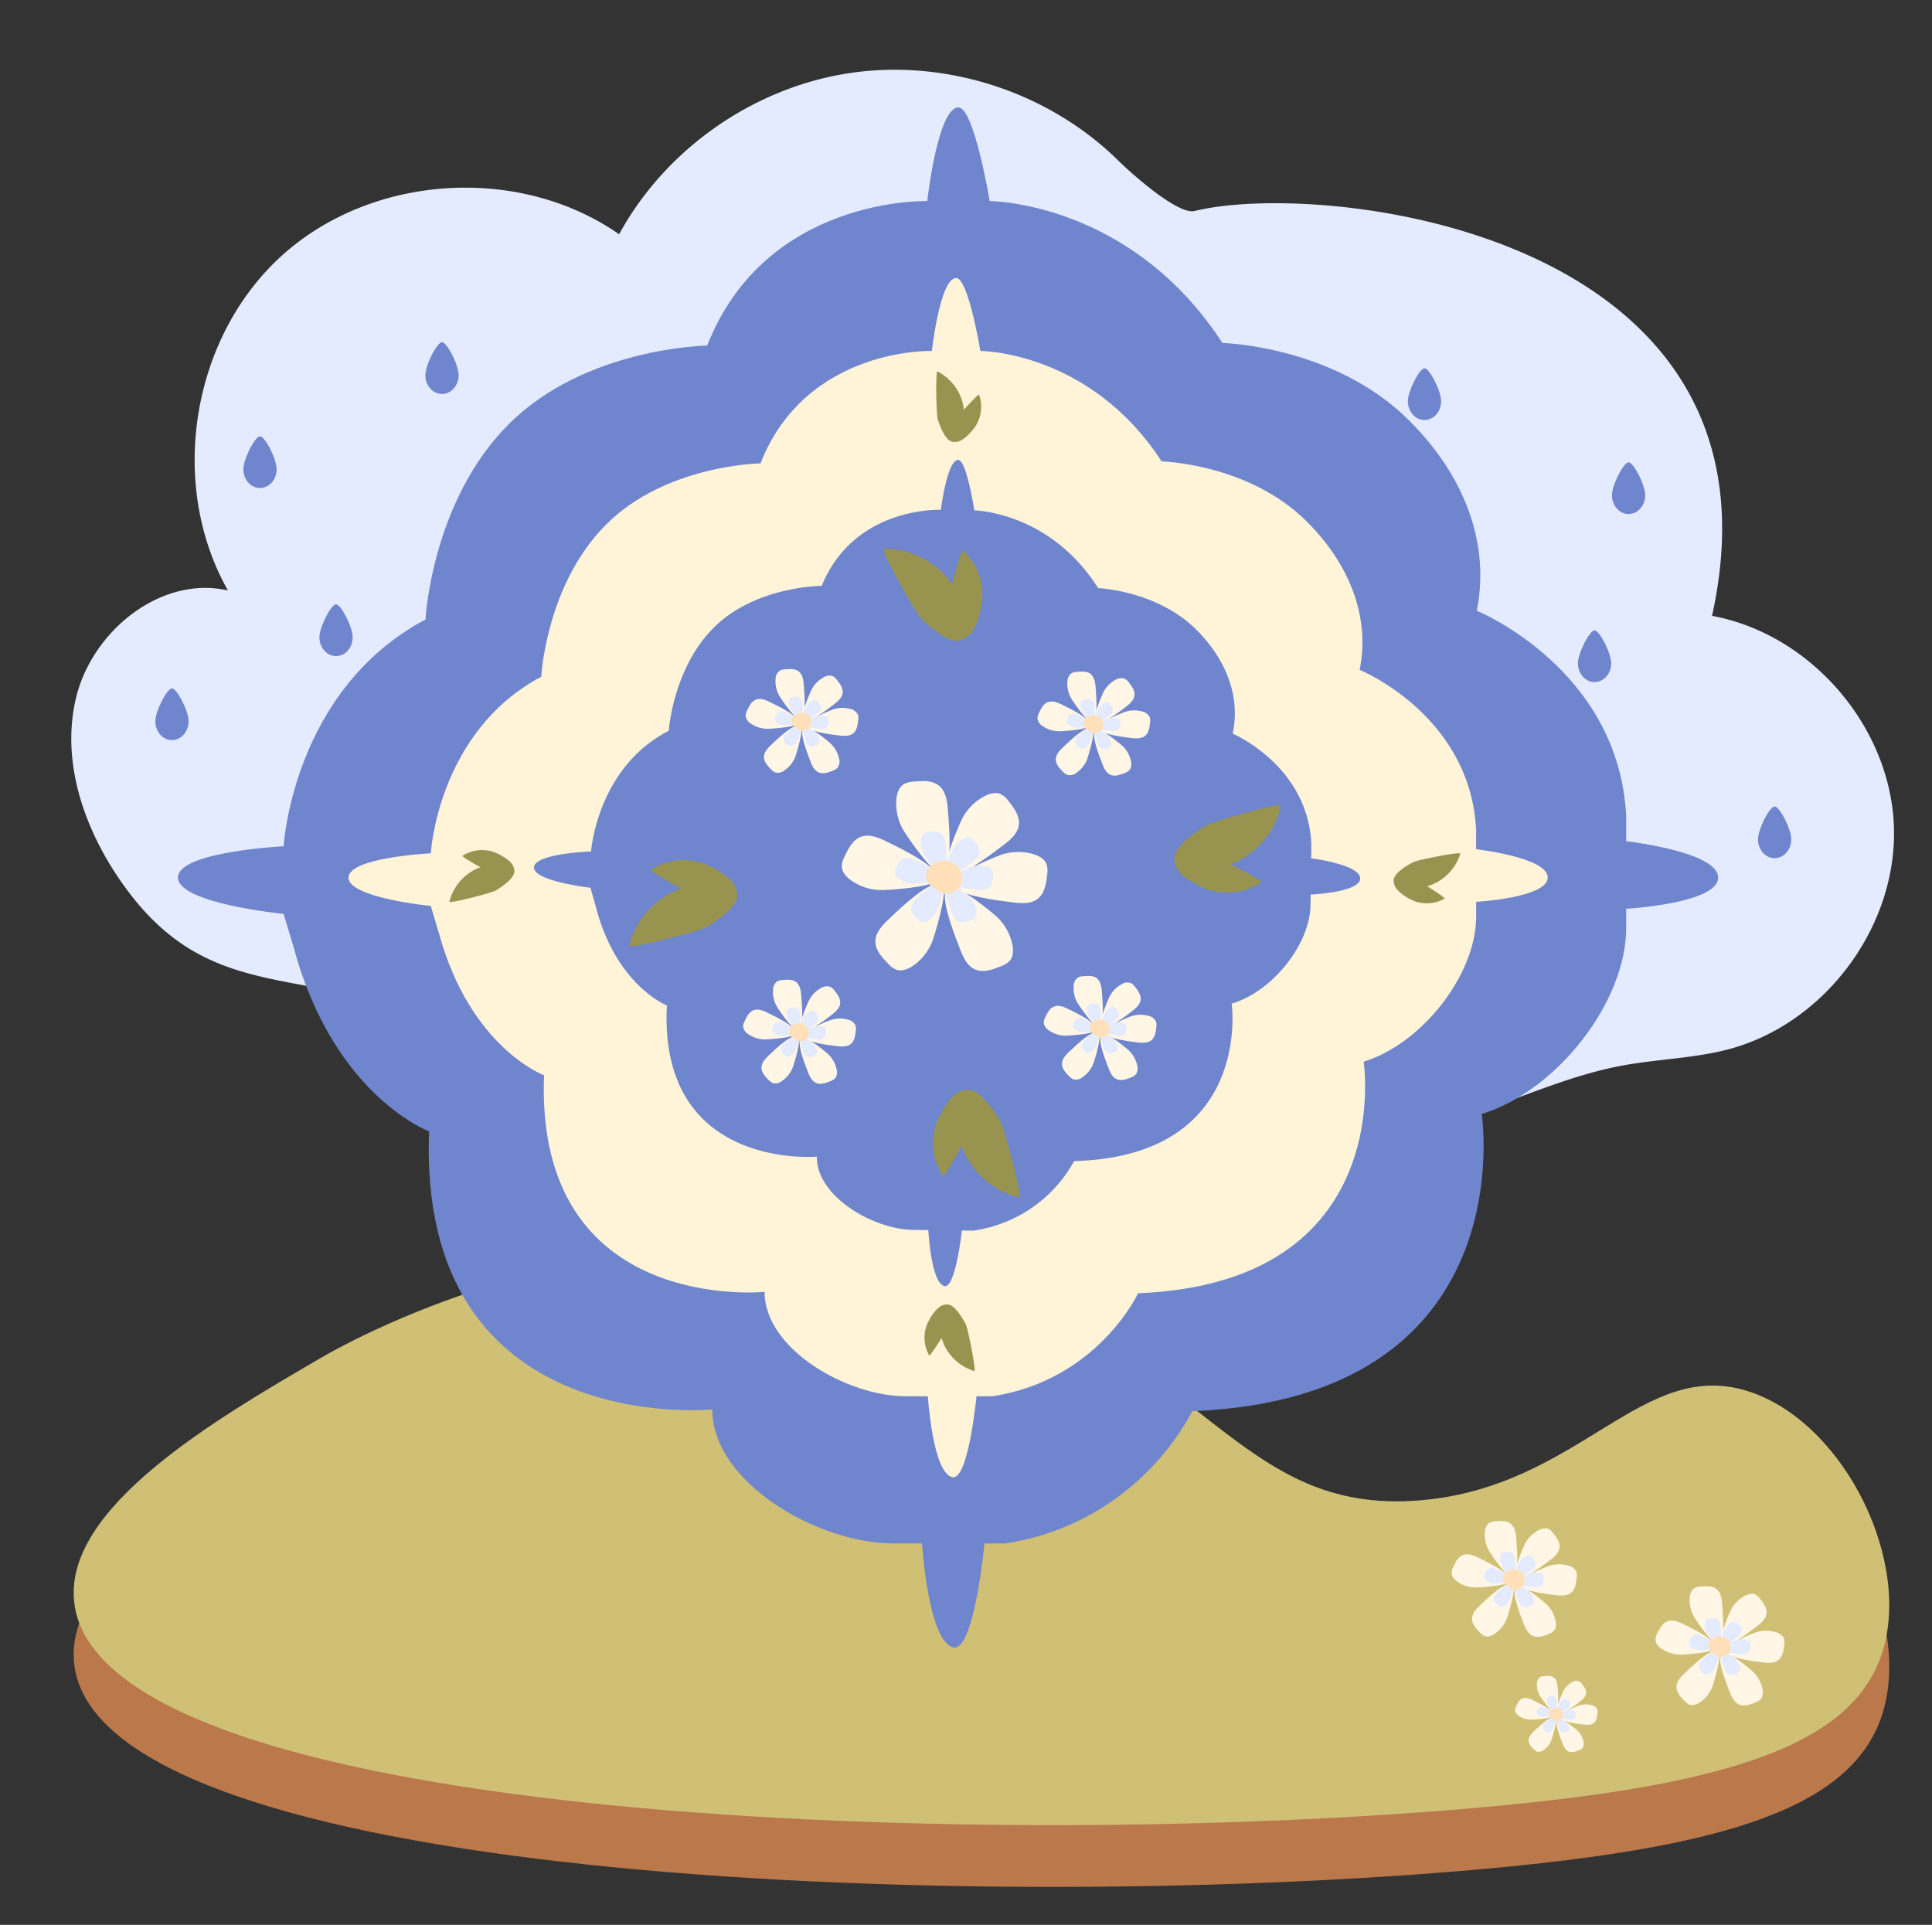 <?xml version="1.0" encoding="UTF-8"?> <svg xmlns="http://www.w3.org/2000/svg" id="Слой_1" data-name="Слой 1" viewBox="0 0 813 810"><rect x="0" y="0" width="813" height="810" fill="#333333" stroke="none"/><defs><style>.cls-1{fill:#e4ebff;}.cls-2{fill:#6f85cd;}.cls-3{fill:#bb794b;}.cls-4{fill:#cfc076;}.cls-5{fill:#fff6e6;}.cls-6{fill:#ffe0b8;}.cls-7{fill:#fff3d8;}.cls-8{fill:#98944f;}</style></defs><title>hamam</title><path class="cls-1" d="M54.09,375.33c-17.5-23.18-28.8-53.1-22.17-81.37s35.66-51.92,64-45.49c-25.29-44.61-15.47-106.15,22.44-140.68s100.11-38.56,142.17-9.21c19.63-36,56.77-61.89,97.33-67.87s83.59,8.11,112.77,36.91c5.16,5.1,25,22.9,32.07,21.17,54.73-13.47,253.43,9.26,217.73,170.37,41.41,7.61,74.92,46.32,76.53,88.39s-28.86,83.21-69.57,94c-14.69,3.87-30.08,4.12-45,6.91-22.77,4.26-44,14.32-66,21.38a258.57,258.57,0,0,1-153.05,1c-21.78-6.65-42.95-16.26-65.62-18.42-28.78-2.76-57.24,6.71-86.08,8.89-58,4.37-99.7-24.46-152.51-39.71C117.6,409.6,84.44,415.53,54.09,375.33Z"></path><path class="cls-2" d="M678,279.15c0,4.35-3.14,7.88-7,7.88s-7-3.53-7-7.88,4.92-13.88,7-13.88S678,274.79,678,279.15Z"></path><path class="cls-2" d="M753.78,353.24c0,4.35-3.14,7.89-7,7.89s-7-3.54-7-7.89,4.91-13.87,7-13.87S753.78,348.88,753.78,353.24Z"></path><path class="cls-2" d="M79.37,303.56c0,4.36-3.14,7.89-7,7.89s-7-3.53-7-7.89,4.91-13.87,7-13.87S79.37,299.21,79.37,303.56Z"></path><path class="cls-2" d="M148.41,268.2c0,4.36-3.14,7.89-7,7.89s-7-3.53-7-7.89,4.91-13.87,7-13.87S148.41,263.84,148.41,268.2Z"></path><path class="cls-2" d="M116.41,197.47c0,4.36-3.14,7.89-7,7.89s-7-3.53-7-7.89,4.91-13.87,7-13.87S116.41,193.12,116.41,197.47Z"></path><path class="cls-2" d="M193,157.9c0,4.36-3.14,7.89-7,7.89s-7-3.53-7-7.89S183.91,144,186,144,193,153.55,193,157.9Z"></path><path class="cls-2" d="M692.32,208.42c0,4.36-3.15,7.89-7,7.89s-7-3.53-7-7.89,4.91-13.87,7-13.87S692.32,204.06,692.32,208.42Z"></path><path class="cls-2" d="M606.44,168.85c0,4.35-3.15,7.89-7,7.89s-7-3.54-7-7.89,4.91-13.87,7-13.87S606.44,164.49,606.44,168.85Z"></path><path class="cls-3" d="M597.47,657.38c-77.11,6.32-90.38-61.87-195.52-94-134-41-253.86,26.43-267.09,34.14-44.19,25.74-108.16,63-103.63,102.77,10.41,91.52,373.14,104.63,583.27,87.06,105.28-8.8,162.49-24.49,176.83-63.78,14.19-38.87-14.59-98.17-54.68-111.76C691,596.29,665.19,651.83,597.47,657.38Z"></path><path class="cls-4" d="M597.47,631.38c-77.11,6.31-90.38-61.87-195.52-94-134-41-253.86,26.43-267.09,34.14-44.19,25.74-108.16,63-103.63,102.77,10.41,91.52,373.14,104.63,583.27,87.06,105.28-8.8,162.49-24.49,176.83-63.78,14.19-38.87-14.59-98.18-54.68-111.77C691,570.28,665.19,625.83,597.47,631.38Z"></path><path class="cls-5" d="M647.9,713.45a8.94,8.94,0,0,1-1.13-5,3.3,3.3,0,0,1,1.26-2.67,4,4,0,0,1,1.74-.44c1.43-.13,3-.23,4.16.66s1.44,2.74,1.55,4.31,1,10-1.16,10.51C653.05,721.14,648.52,714.55,647.9,713.45Z"></path><path class="cls-5" d="M657.93,711.52a8.93,8.93,0,0,1,3.59-3.64,3.32,3.32,0,0,1,2.93-.38,3.94,3.94,0,0,1,1.31,1.23c.89,1.13,1.82,2.43,1.68,3.86s-1.53,2.69-2.79,3.63-7.89,6.23-9.48,4.69C654.23,720,657.34,712.63,657.93,711.52Z"></path><path class="cls-5" d="M664.67,717.65a9,9,0,0,1,5.11-.08,3.31,3.31,0,0,1,2.36,1.78,3.9,3.9,0,0,1,.07,1.8c-.16,1.43-.4,3-1.5,3.93s-3,.85-4.54.63-10-1.08-10-3.3C656.09,721.1,663.47,718,664.67,717.65Z"></path><path class="cls-5" d="M663.81,728.27a9,9,0,0,1,2.51,4.46,3.31,3.31,0,0,1-.44,2.92,4,4,0,0,1-1.55.92c-1.33.54-2.83,1.08-4.17.55s-2.17-2.21-2.72-3.68-3.81-9.3-1.89-10.41C656.69,722.38,662.91,727.4,663.81,728.27Z"></path><path class="cls-5" d="M652.81,732.4a9,9,0,0,1-3.18,4,3.29,3.29,0,0,1-2.87.7,4.08,4.08,0,0,1-1.44-1.08c-1-1-2.07-2.22-2.09-3.66s1.23-2.84,2.38-3.91,7.17-7.05,8.92-5.69C655.56,723.58,653.27,731.23,652.81,732.4Z"></path><path class="cls-5" d="M644.08,723.67a9,9,0,0,1-4.87-1.58,3.31,3.31,0,0,1-1.66-2.44,4.08,4.08,0,0,1,.51-1.72c.62-1.31,1.35-2.72,2.7-3.24s3.09.15,4.49.86,9.11,4.24,8.45,6.36C653.31,723.16,645.34,723.7,644.08,723.67Z"></path><path class="cls-1" d="M651.46,717.7a4.24,4.24,0,0,1-.54-2.39,1.56,1.56,0,0,1,.6-1.28,1.92,1.92,0,0,1,.83-.21,2.76,2.76,0,0,1,2,.32,2.71,2.71,0,0,1,.75,2.06c0,.73.48,4.79-.56,5C653.92,721.38,651.75,718.23,651.46,717.7Z"></path><path class="cls-1" d="M656.26,716.78A4.26,4.26,0,0,1,658,715a1.6,1.6,0,0,1,1.4-.18,1.86,1.86,0,0,1,.63.59,2.07,2.07,0,0,1-.53,3.59c-.59.43-3.78,3-4.54,2.24C654.49,720.83,656,717.31,656.26,716.78Z"></path><path class="cls-1" d="M659.49,719.71a4.35,4.35,0,0,1,2.45,0,1.61,1.61,0,0,1,1.13.85,2,2,0,0,1,0,.87,2.07,2.07,0,0,1-2.89,2.18c-.73-.1-4.79-.52-4.81-1.58C655.38,721.36,658.92,719.89,659.49,719.71Z"></path><path class="cls-1" d="M659.08,724.8a4.33,4.33,0,0,1,1.2,2.13,1.59,1.59,0,0,1-.21,1.4,1.85,1.85,0,0,1-.74.44,2.78,2.78,0,0,1-2,.27,2.75,2.75,0,0,1-1.3-1.77c-.26-.69-1.83-4.45-.91-5C655.67,722,658.65,724.38,659.08,724.8Z"></path><path class="cls-1" d="M653.81,726.78a4.41,4.41,0,0,1-1.52,1.92,1.61,1.61,0,0,1-1.38.33,2,2,0,0,1-.69-.52,2.07,2.07,0,0,1,.14-3.62c.54-.5,3.43-3.38,4.27-2.73C655.13,722.55,654,726.22,653.81,726.78Z"></path><path class="cls-1" d="M649.63,722.59a4.3,4.3,0,0,1-2.33-.75,1.58,1.58,0,0,1-.8-1.17,2,2,0,0,1,.25-.83,2.74,2.74,0,0,1,1.29-1.55,2.79,2.79,0,0,1,2.15.41c.66.33,4.36,2,4,3C654.05,722.35,650.23,722.61,649.63,722.59Z"></path><path class="cls-6" d="M655,724.12a7.06,7.06,0,0,1-2.28-1.09,2.36,2.36,0,0,1-.93-2.22,2.31,2.31,0,0,1,.66-1.14,3.39,3.39,0,0,1,4.12-.5,3,3,0,0,1,.91,4,2.69,2.69,0,0,1-3.9.58"></path><path class="cls-5" d="M712.81,680.32a14.07,14.07,0,0,1-1.77-7.8c.11-1.6.6-3.34,2-4.18a6.24,6.24,0,0,1,2.73-.69c2.24-.21,4.73-.35,6.5,1,1.94,1.52,2.26,4.28,2.43,6.73s1.56,15.64-1.81,16.44C720.85,692.33,713.77,682,712.81,680.32Z"></path><path class="cls-5" d="M728.48,677.3a14.06,14.06,0,0,1,5.62-5.69c1.41-.77,3.14-1.29,4.58-.6a6.19,6.19,0,0,1,2.05,1.93c1.39,1.77,2.85,3.79,2.63,6-.24,2.45-2.39,4.21-4.36,5.68s-12.34,9.73-14.83,7.32C722.7,690.55,727.56,679,728.48,677.3Z"></path><path class="cls-5" d="M739,686.88a14.05,14.05,0,0,1,8-.12c1.53.43,3.13,1.28,3.68,2.78a6.19,6.19,0,0,1,.11,2.81c-.25,2.24-.62,4.7-2.35,6.15-1.89,1.58-4.65,1.33-7.09,1s-15.63-1.7-15.71-5.17C725.62,692.28,737.15,687.47,739,686.88Z"></path><path class="cls-5" d="M737.69,703.49a14.17,14.17,0,0,1,3.92,7c.35,1.56.37,3.37-.69,4.57a6.25,6.25,0,0,1-2.42,1.44c-2.09.84-4.43,1.69-6.53.86-2.28-.91-3.38-3.46-4.25-5.76s-6-14.55-3-16.28C726.55,694.27,736.27,702.13,737.69,703.49Z"></path><path class="cls-5" d="M720.48,710a14,14,0,0,1-5,6.27c-1.31.91-3,1.62-4.48,1.09a6.19,6.19,0,0,1-2.25-1.69c-1.57-1.61-3.25-3.46-3.27-5.72,0-2.46,1.91-4.44,3.72-6.11s11.2-11,13.94-8.9C724.79,696.15,721.21,708.12,720.48,710Z"></path><path class="cls-5" d="M706.83,696.29a14.1,14.1,0,0,1-7.61-2.46c-1.31-.91-2.56-2.22-2.59-3.82a6.29,6.29,0,0,1,.8-2.7c1-2,2.11-4.25,4.21-5.06,2.29-.88,4.83.24,7,1.34s14.24,6.64,13.21,9.95C721.27,695.5,708.8,696.33,706.83,696.29Z"></path><path class="cls-1" d="M718.37,687a6.84,6.84,0,0,1-.85-3.73,2.52,2.52,0,0,1,.94-2,3.25,3.25,0,0,1,1.31-.33,4.3,4.3,0,0,1,3.11.5c.93.73,1.09,2.05,1.17,3.23s.74,7.49-.87,7.87C722.22,692.71,718.83,687.78,718.37,687Z"></path><path class="cls-1" d="M725.88,685.51a6.71,6.71,0,0,1,2.69-2.72,2.46,2.46,0,0,1,2.19-.29,3.07,3.07,0,0,1,1,.92,4.28,4.28,0,0,1,1.26,2.9c-.11,1.17-1.14,2-2.09,2.71s-5.9,4.67-7.1,3.51C723.11,691.86,725.44,686.35,725.88,685.51Z"></path><path class="cls-1" d="M730.93,690.1a6.75,6.75,0,0,1,3.83-.06,2.47,2.47,0,0,1,1.76,1.34,2.88,2.88,0,0,1,.06,1.34,4.31,4.31,0,0,1-1.13,2.95c-.91.75-2.23.63-3.4.47s-7.48-.81-7.52-2.47C724.5,692.69,730,690.39,730.93,690.1Z"></path><path class="cls-1" d="M730.29,698.06a6.71,6.71,0,0,1,1.87,3.34,2.45,2.45,0,0,1-.33,2.18,2.93,2.93,0,0,1-1.15.69,4.34,4.34,0,0,1-3.13.42c-1.1-.44-1.62-1.66-2-2.76s-2.85-7-1.41-7.8C725,693.64,729.61,697.4,730.29,698.06Z"></path><path class="cls-1" d="M722,701.15a6.72,6.72,0,0,1-2.37,3,2.49,2.49,0,0,1-2.15.53,3,3,0,0,1-1.08-.81,4.39,4.39,0,0,1-1.57-2.74c0-1.18.92-2.13,1.79-2.93s5.36-5.28,6.67-4.26C724.11,694.54,722.39,700.28,722,701.15Z"></path><path class="cls-1" d="M715.51,694.61a6.74,6.74,0,0,1-3.65-1.18,2.47,2.47,0,0,1-1.24-1.83,2.89,2.89,0,0,1,.39-1.29,4.27,4.27,0,0,1,2-2.42c1.1-.43,2.31.11,3.37.64s6.82,3.18,6.33,4.76C722.42,694.23,716.45,694.63,715.51,694.61Z"></path><path class="cls-6" d="M723.87,697a10.89,10.89,0,0,1-3.57-1.7,3.71,3.71,0,0,1-1.46-3.48,3.56,3.56,0,0,1,1-1.78,5.27,5.27,0,0,1,6.43-.77,4.67,4.67,0,0,1,1.43,6.16,4.19,4.19,0,0,1-6.09.91"></path><path class="cls-5" d="M626.54,652.52a13.66,13.66,0,0,1-1.72-7.59c.11-1.55.59-3.24,1.91-4.06a6,6,0,0,1,2.65-.67c2.18-.21,4.6-.35,6.32,1,1.88,1.48,2.2,4.16,2.37,6.54s1.51,15.21-1.77,16C634.36,664.2,627.48,654.18,626.54,652.52Z"></path><path class="cls-5" d="M641.78,649.58a13.76,13.76,0,0,1,5.47-5.54c1.36-.74,3-1.25,4.45-.58a6,6,0,0,1,2,1.88c1.35,1.72,2.77,3.69,2.56,5.86-.24,2.39-2.32,4.1-4.24,5.52s-12,9.47-14.42,7.13C636.16,662.46,640.89,651.27,641.78,649.58Z"></path><path class="cls-5" d="M652,658.9a13.53,13.53,0,0,1,7.77-.12c1.5.42,3.06,1.24,3.58,2.7a5.89,5.89,0,0,1,.11,2.74c-.24,2.17-.6,4.57-2.28,6-1.84,1.54-4.53,1.29-6.9,1s-15.19-1.66-15.28-5C639,664.14,650.21,659.47,652,658.9Z"></path><path class="cls-5" d="M650.73,675.05a13.65,13.65,0,0,1,3.81,6.78c.35,1.52.37,3.28-.67,4.44a6,6,0,0,1-2.35,1.4c-2,.82-4.31,1.64-6.34.83-2.23-.88-3.29-3.36-4.14-5.6s-5.79-14.14-2.86-15.82C639.9,666.09,649.36,673.72,650.73,675.05Z"></path><path class="cls-5" d="M634,681.33a13.7,13.7,0,0,1-4.83,6.09c-1.28.9-2.9,1.58-4.36,1.07a6.07,6.07,0,0,1-2.19-1.65c-1.53-1.57-3.16-3.36-3.18-5.55,0-2.4,1.86-4.32,3.62-5.95s10.89-10.72,13.55-8.65C638.19,667.91,634.71,679.55,634,681.33Z"></path><path class="cls-5" d="M620.73,668.05a13.7,13.7,0,0,1-7.4-2.39c-1.28-.89-2.49-2.16-2.52-3.72a5.9,5.9,0,0,1,.78-2.62c.93-2,2-4.14,4.09-4.93,2.23-.86,4.69.24,6.83,1.31s13.86,6.46,12.85,9.67C634.77,667.28,622.64,668.09,620.73,668.05Z"></path><path class="cls-1" d="M632,659a6.51,6.51,0,0,1-.82-3.64,2.4,2.4,0,0,1,.91-1.94,2.75,2.75,0,0,1,1.27-.32,4.2,4.2,0,0,1,3,.48c.9.71,1,2,1.13,3.13s.72,7.29-.85,7.66C635.7,664.57,632.4,659.77,632,659Z"></path><path class="cls-1" d="M639.25,657.57a6.49,6.49,0,0,1,2.62-2.65,2.4,2.4,0,0,1,2.13-.28,2.82,2.82,0,0,1,1,.9,4.17,4.17,0,0,1,1.23,2.81c-.11,1.14-1.11,2-2,2.64s-5.75,4.54-6.91,3.41C636.56,663.74,638.82,658.38,639.25,657.57Z"></path><path class="cls-1" d="M644.16,662a6.54,6.54,0,0,1,3.72-.06,2.42,2.42,0,0,1,1.72,1.3,2.89,2.89,0,0,1,0,1.31,4.21,4.21,0,0,1-1.09,2.86c-.88.74-2.17.62-3.31.46s-7.27-.79-7.31-2.4C637.91,664.54,643.29,662.31,644.16,662Z"></path><path class="cls-1" d="M643.54,669.77a6.6,6.6,0,0,1,1.82,3.24,2.44,2.44,0,0,1-.32,2.13,2.93,2.93,0,0,1-1.13.67,4.19,4.19,0,0,1-3,.4c-1.06-.42-1.57-1.61-2-2.68s-2.77-6.78-1.37-7.58C638.35,665.47,642.88,669.13,643.54,669.77Z"></path><path class="cls-1" d="M635.52,672.77a6.57,6.57,0,0,1-2.31,2.92,2.39,2.39,0,0,1-2.09.51,2.78,2.78,0,0,1-1-.79,4.19,4.19,0,0,1-1.52-2.66c0-1.14.89-2.06,1.73-2.84s5.22-5.14,6.49-4.15C637.53,666.35,635.86,671.92,635.52,672.77Z"></path><path class="cls-1" d="M629.17,666.41a6.62,6.62,0,0,1-3.55-1.14,2.4,2.4,0,0,1-1.2-1.78,2.87,2.87,0,0,1,.37-1.26,4.17,4.17,0,0,1,2-2.36c1.07-.41,2.25.12,3.27.63s6.64,3.09,6.15,4.63C635.89,666,630.08,666.43,629.17,666.41Z"></path><path class="cls-6" d="M637.29,668.74a10.55,10.55,0,0,1-3.46-1.66,3.2,3.2,0,0,1-.42-5.11,5.15,5.15,0,0,1,6.26-.75,4.55,4.55,0,0,1,1.39,6,4.08,4.08,0,0,1-5.92.88"></path><path class="cls-2" d="M684.31,354V343.42C681.19,281.35,621.44,257,621.44,257c5.22-25.67-3-54.63-28.47-80.06-31.5-31.5-78.56-32.61-78.56-32.61-38.82-59.7-97.94-59.7-97.94-59.7s-6.57-39.41-13.14-39.41c-8.75,0-13.13,39.41-13.13,39.41s-67.88-2.19-92.62,60.8c0,0-51.06.63-83.53,33.1s-35,82.17-35,82.17c-56,29.75-59.69,95.43-59.69,95.43s-44.47,2.19-44.47,13.14,44.47,15.32,44.47,15.32l4.38,14.63c16.84,62,56.81,76.88,56.81,76.88-4.94,129.63,119.2,117,119.2,117,0,31.16,45,56.42,76.12,56.42H388s2.51,41.09,13.14,43.74c8.75,2.19,13.13-43.74,13.13-43.74H423c57-8.81,78.64-55.66,78.64-55.66C642,588.25,623.52,468.8,623.52,468.8c31.61-9.73,60.79-47.15,60.79-78.31v-8.06S723,380.24,723,369.3,684.31,354,684.31,354Z"></path><path class="cls-7" d="M621.15,357.37v-8.22c-2.43-48.33-49-67.26-49-67.26,4.07-20-2.36-42.54-22.16-62.34-24.53-24.52-61.17-25.39-61.17-25.39-30.23-46.48-76.27-46.48-76.27-46.48S407.48,117,402.37,117c-6.82,0-10.23,30.69-10.23,30.69S339.29,146,320,195c0,0-39.76.5-65,25.78s-27.24,64-27.24,64c-43.59,23.16-46.48,74.31-46.48,74.31s-34.62,1.7-34.62,10.23,34.62,11.93,34.62,11.93l3.41,11.39c13.12,48.28,44.24,59.86,44.24,59.86-3.85,100.94,92.81,91.14,92.81,91.14,0,24.26,35,43.93,59.28,43.93h9.43s2,32,10.23,34.06c6.82,1.71,10.23-34.06,10.23-34.06h6.76c44.38-6.86,61.23-43.33,61.23-43.33,109.31-4.44,94.93-97.45,94.93-97.45,24.61-7.58,47.34-36.71,47.34-61v-6.28s30.12-1.7,30.12-10.22S621.15,357.37,621.15,357.37Z"></path><path class="cls-2" d="M551.75,361.18l.07-5.66c-1.23-33.32-33.11-46.8-33.11-46.8,3-13.73-1.23-29.32-14.69-43.15-16.67-17.12-41.91-18.06-41.91-18.06-20.4-32.3-52.11-32.72-52.11-32.72s-3.24-21.19-6.76-21.24c-4.7-.06-7.33,21-7.33,21s-36.4-1.66-50.13,32c0,0-27.39,0-45,17.16s-19.36,43.82-19.36,43.82c-30.25,15.56-32.7,50.77-32.7,50.77s-23.87.85-24,6.72,23.74,8.55,23.74,8.55l2.24,7.87c8.59,33.39,29.93,41.66,29.93,41.66-3.58,69.5,63.1,63.64,63.1,63.64-.22,16.72,23.72,30.59,40.43,30.81l6.5.09s1.06,22.06,6.74,23.56c4.68,1.24,7.36-23.37,7.36-23.37l4.65.06A57.58,57.58,0,0,0,452,488.6c75.35-2.05,66.3-66.25,66.3-66.25,17-5,33-24.86,33.17-41.58l.06-4.32s20.77-.9,20.85-6.77S551.75,361.18,551.75,361.18Z"></path><path class="cls-5" d="M380,349.1a22.51,22.51,0,0,1-2.82-12.44c.18-2.54,1-5.32,3.13-6.66a10,10,0,0,1,4.35-1.1c3.57-.34,7.54-.57,10.36,1.65,3.09,2.43,3.6,6.82,3.88,10.74s2.48,24.93-2.9,26.2C392.85,368.24,381.56,351.83,380,349.1Z"></path><path class="cls-5" d="M405,344.28a22.44,22.44,0,0,1,9-9.08c2.23-1.22,5-2.05,7.3-.95a10,10,0,0,1,3.26,3.07c2.22,2.83,4.55,6.05,4.2,9.62-.39,3.91-3.81,6.71-7,9.05s-19.66,15.53-23.63,11.68C395.79,365.4,403.54,347.05,405,344.28Z"></path><path class="cls-5" d="M421.82,359.55a22.49,22.49,0,0,1,12.75-.19c2.45.69,5,2,5.87,4.43a9.94,9.94,0,0,1,.18,4.48c-.4,3.57-1,7.5-3.75,9.8-3,2.52-7.42,2.12-11.3,1.58s-24.91-2.71-25.05-8.23C400.44,368.16,418.83,360.49,421.82,359.55Z"></path><path class="cls-5" d="M419.68,386a22.49,22.49,0,0,1,6.25,11.12c.56,2.49.59,5.37-1.1,7.28a10,10,0,0,1-3.85,2.29c-3.33,1.34-7.07,2.7-10.41,1.37-3.64-1.45-5.39-5.51-6.77-9.18s-9.49-23.19-4.7-25.94C401.93,371.34,417.43,383.86,419.68,386Z"></path><path class="cls-5" d="M392.25,396.33a22.46,22.46,0,0,1-7.92,10c-2.09,1.46-4.74,2.59-7.15,1.74a9.87,9.87,0,0,1-3.58-2.69c-2.51-2.58-5.18-5.52-5.22-9.11,0-3.93,3.06-7.08,5.93-9.75s17.86-17.58,22.23-14.19C399.11,374.33,393.41,393.41,392.25,396.33Z"></path><path class="cls-5" d="M370.5,374.55a22.31,22.31,0,0,1-12.13-3.92c-2.11-1.44-4.09-3.54-4.14-6.09a9.79,9.79,0,0,1,1.28-4.29c1.53-3.25,3.35-6.78,6.7-8.08,3.66-1.41,7.7.39,11.21,2.14s22.71,10.59,21.06,15.86C393.51,373.29,373.63,374.62,370.5,374.55Z"></path><path class="cls-1" d="M388.89,359.68a10.75,10.75,0,0,1-1.35-5.95,3.92,3.92,0,0,1,1.5-3.19,4.75,4.75,0,0,1,2.08-.53c1.71-.16,3.61-.27,5,.79s1.73,3.27,1.86,5.14,1.19,11.94-1.39,12.55C395,368.85,389.63,361,388.89,359.68Z"></path><path class="cls-1" d="M400.86,357.38a10.7,10.7,0,0,1,4.29-4.35,4,4,0,0,1,3.49-.46,5,5,0,0,1,1.57,1.47c1.06,1.36,2.17,2.9,2,4.61-.19,1.87-1.83,3.21-3.33,4.34s-9.42,7.43-11.33,5.59C396.44,367.49,400.15,358.7,400.86,357.38Z"></path><path class="cls-1" d="M408.91,364.69a10.73,10.73,0,0,1,6.1-.09,3.94,3.94,0,0,1,2.82,2.12,4.86,4.86,0,0,1,.08,2.15c-.19,1.71-.48,3.59-1.8,4.69s-3.55,1-5.41.76-11.93-1.3-12-3.95C398.67,368.81,407.48,365.14,408.91,364.69Z"></path><path class="cls-1" d="M407.88,377.37a10.77,10.77,0,0,1,3,5.33,3.93,3.93,0,0,1-.53,3.48,4.75,4.75,0,0,1-1.85,1.1c-1.59.65-3.38,1.29-5,.66s-2.58-2.64-3.24-4.4-4.55-11.11-2.25-12.42C399.38,370.34,406.8,376.33,407.88,377.37Z"></path><path class="cls-1" d="M394.74,382.3a10.69,10.69,0,0,1-3.79,4.79,3.91,3.91,0,0,1-3.42.83,4.79,4.79,0,0,1-1.72-1.29c-1.2-1.23-2.48-2.64-2.49-4.36,0-1.88,1.46-3.39,2.83-4.67s8.56-8.42,10.65-6.79C398,371.77,395.3,380.91,394.74,382.3Z"></path><path class="cls-1" d="M384.33,371.88a10.76,10.76,0,0,1-5.81-1.88,3.92,3.92,0,0,1-2-2.92,4.68,4.68,0,0,1,.61-2.06c.73-1.55,1.61-3.24,3.21-3.86s3.69.18,5.37,1,10.88,5.07,10.09,7.6C395.35,371.27,385.83,371.91,384.33,371.88Z"></path><path class="cls-6" d="M397.65,375.68A17.22,17.22,0,0,1,392,373a5.91,5.91,0,0,1-2.34-5.55,5.85,5.85,0,0,1,1.66-2.83,8.42,8.42,0,0,1,10.26-1.23,7.46,7.46,0,0,1,2.28,9.83c-2,3.14-7,4-9.72,1.44"></path><path class="cls-5" d="M450.71,293.78a12.37,12.37,0,0,1-1.55-6.81,4.5,4.5,0,0,1,1.72-3.65,5.25,5.25,0,0,1,2.38-.6c2-.19,4.14-.32,5.68.9s2,3.74,2.12,5.88,1.36,13.67-1.58,14.36C457.74,304.28,451.55,295.28,450.71,293.78Z"></path><path class="cls-5" d="M464.4,291.14a12.36,12.36,0,0,1,4.91-5,4.5,4.5,0,0,1,4-.52,5.42,5.42,0,0,1,1.79,1.68c1.21,1.55,2.49,3.32,2.3,5.27-.21,2.14-2.09,3.68-3.81,5s-10.78,8.51-13,6.4C459.35,302.72,463.6,292.66,464.4,291.14Z"></path><path class="cls-5" d="M473.61,299.51a12.23,12.23,0,0,1,7-.1,4.51,4.51,0,0,1,3.22,2.43,5.46,5.46,0,0,1,.1,2.45c-.23,2-.55,4.11-2.06,5.37s-4.06,1.16-6.19.87S462,309,461.94,306C461.9,304.23,472,300,473.61,299.51Z"></path><path class="cls-5" d="M472.44,314a12.33,12.33,0,0,1,3.43,6.1,4.51,4.51,0,0,1-.61,4,5.38,5.38,0,0,1-2.11,1.26c-1.82.74-3.87,1.48-5.7.75-2-.79-3-3-3.71-5s-5.2-12.71-2.58-14.22C462.71,306,471.21,312.83,472.44,314Z"></path><path class="cls-5" d="M457.41,319.66a12.31,12.31,0,0,1-4.34,5.48,4.49,4.49,0,0,1-3.92.95,5.39,5.39,0,0,1-2-1.47c-1.38-1.41-2.84-3-2.86-5,0-2.15,1.67-3.88,3.25-5.35s9.79-9.63,12.18-7.77C461.17,307.61,458,318.07,457.41,319.66Z"></path><path class="cls-5" d="M445.49,307.73a12.36,12.36,0,0,1-6.65-2.14,4.5,4.5,0,0,1-2.26-3.34,5.41,5.41,0,0,1,.69-2.36c.84-1.78,1.84-3.71,3.68-4.42,2-.77,4.22.21,6.14,1.17s12.45,5.8,11.54,8.69C458.1,307,447.21,307.77,445.49,307.73Z"></path><path class="cls-1" d="M455.57,299.58a5.79,5.79,0,0,1-.74-3.26,2.14,2.14,0,0,1,.82-1.75,2.64,2.64,0,0,1,1.14-.29,2.84,2.84,0,0,1,3.74,3.25c.07,1,.65,6.55-.76,6.88C458.93,304.61,456,300.3,455.57,299.58Z"></path><path class="cls-1" d="M462.13,298.32a5.85,5.85,0,0,1,2.35-2.38,2.15,2.15,0,0,1,1.91-.25,2.53,2.53,0,0,1,.86.8,2.83,2.83,0,0,1-.72,4.9c-.81.6-5.17,4.08-6.21,3.07C459.71,303.86,461.74,299.05,462.13,298.32Z"></path><path class="cls-1" d="M466.54,302.33a5.84,5.84,0,0,1,3.34-.05,2.12,2.12,0,0,1,1.54,1.16,2.47,2.47,0,0,1,.05,1.18,3.75,3.75,0,0,1-1,2.57,3.79,3.79,0,0,1-3,.41c-1-.13-6.54-.71-6.57-2.16C460.93,304.59,465.75,302.58,466.54,302.33Z"></path><path class="cls-1" d="M466,309.28a5.92,5.92,0,0,1,1.64,2.92,2.2,2.2,0,0,1-.29,1.91,2.8,2.8,0,0,1-1,.6,2.83,2.83,0,0,1-4.51-2c-.36-.94-2.49-6.09-1.24-6.81C461.32,305.42,465.39,308.71,466,309.28Z"></path><path class="cls-1" d="M458.78,312a5.88,5.88,0,0,1-2.08,2.62,2.16,2.16,0,0,1-1.88.46,2.58,2.58,0,0,1-.94-.71,2.83,2.83,0,0,1,.19-5c.73-.68,4.69-4.61,5.83-3.72C460.58,306.21,459.08,311.22,458.78,312Z"></path><path class="cls-1" d="M453.07,306.27a6,6,0,0,1-3.19-1,2.15,2.15,0,0,1-1.08-1.6,2.54,2.54,0,0,1,.33-1.13,2.84,2.84,0,0,1,4.71-1.56c.89.45,6,2.78,5.52,4.17C459.11,305.93,453.89,306.28,453.07,306.27Z"></path><path class="cls-6" d="M460.37,308.35a9.75,9.75,0,0,1-3.12-1.48,3.26,3.26,0,0,1-1.28-3,3.22,3.22,0,0,1,.91-1.56,4.63,4.63,0,0,1,5.63-.67,4.09,4.09,0,0,1,1.24,5.38,3.66,3.66,0,0,1-5.32.8"></path><path class="cls-5" d="M453.34,421.86a12.24,12.24,0,0,1-1.54-6.81,4.52,4.52,0,0,1,1.71-3.65,5.42,5.42,0,0,1,2.39-.6c2-.19,4.13-.31,5.68.9s2,3.74,2.12,5.88,1.36,13.67-1.59,14.37C460.37,432.36,454.19,423.36,453.34,421.86Z"></path><path class="cls-5" d="M467,419.22a12.36,12.36,0,0,1,4.91-5,4.52,4.52,0,0,1,4-.52,5.51,5.51,0,0,1,1.79,1.68c1.21,1.55,2.49,3.32,2.29,5.27-.21,2.14-2.08,3.68-3.81,5s-10.77,8.51-13,6.4C462,430.8,466.23,420.74,467,419.22Z"></path><path class="cls-5" d="M476.25,427.59a12.28,12.28,0,0,1,7-.1,4.47,4.47,0,0,1,3.22,2.43,5.47,5.47,0,0,1,.1,2.45c-.22,2-.55,4.11-2.06,5.37s-4.06,1.16-6.19.87-13.65-1.48-13.72-4.51C464.53,432.31,474.61,428.11,476.25,427.59Z"></path><path class="cls-5" d="M475.08,442.11a12.24,12.24,0,0,1,3.42,6.09,4.48,4.48,0,0,1-.6,4,5.46,5.46,0,0,1-2.11,1.26c-1.83.74-3.88,1.48-5.7.75-2-.79-3-3-3.72-5s-5.2-12.71-2.57-14.21C465.35,434.05,473.84,440.91,475.08,442.11Z"></path><path class="cls-5" d="M460,447.75a12.2,12.2,0,0,1-4.34,5.47,4.51,4.51,0,0,1-3.91,1,5.57,5.57,0,0,1-2-1.48c-1.37-1.41-2.83-3-2.85-5,0-2.15,1.67-3.88,3.24-5.34s9.79-9.63,12.18-7.78C463.81,435.69,460.68,446.15,460,447.75Z"></path><path class="cls-5" d="M448.13,435.82a12.31,12.31,0,0,1-6.65-2.15,4.51,4.51,0,0,1-2.27-3.34,5.56,5.56,0,0,1,.7-2.36c.84-1.78,1.84-3.71,3.67-4.42,2-.77,4.22.21,6.15,1.17s12.44,5.8,11.54,8.69C460.74,435.12,449.84,435.85,448.13,435.82Z"></path><path class="cls-1" d="M458.2,427.67a6,6,0,0,1-.74-3.27,2.21,2.21,0,0,1,.82-1.75,2.64,2.64,0,0,1,1.15-.28,2.82,2.82,0,0,1,3.73,3.25c.07,1,.65,6.54-.76,6.87C461.57,432.69,458.61,428.38,458.2,427.67Z"></path><path class="cls-1" d="M464.76,426.4a5.85,5.85,0,0,1,2.35-2.38,2.17,2.17,0,0,1,1.92-.25,2.65,2.65,0,0,1,.86.81,3.76,3.76,0,0,1,1.1,2.52,3.81,3.81,0,0,1-1.83,2.38c-.8.59-5.16,4.07-6.2,3.06C462.34,432,464.38,427.13,464.76,426.4Z"></path><path class="cls-1" d="M469.17,430.41a5.88,5.88,0,0,1,3.35-.05,2.16,2.16,0,0,1,1.54,1.16,2.76,2.76,0,0,1,.05,1.18,2.84,2.84,0,0,1-3.95,3c-1-.14-6.54-.72-6.58-2.16C463.56,432.67,468.39,430.66,469.17,430.41Z"></path><path class="cls-1" d="M468.61,437.36a5.84,5.84,0,0,1,1.64,2.92,2.14,2.14,0,0,1-.29,1.91,2.64,2.64,0,0,1-1,.6,3.76,3.76,0,0,1-2.73.36,3.8,3.8,0,0,1-1.78-2.41c-.35-.94-2.49-6.09-1.23-6.81C464,433.5,468,436.79,468.61,437.36Z"></path><path class="cls-1" d="M461.41,440.06a5.82,5.82,0,0,1-2.08,2.62,2.13,2.13,0,0,1-1.87.46,2.42,2.42,0,0,1-.94-.71,3.73,3.73,0,0,1-1.37-2.39,3.81,3.81,0,0,1,1.55-2.56c.74-.68,4.69-4.61,5.84-3.72C463.21,434.29,461.72,439.3,461.41,440.06Z"></path><path class="cls-1" d="M455.7,434.35a5.92,5.92,0,0,1-3.18-1,2.19,2.19,0,0,1-1.09-1.6,2.7,2.7,0,0,1,.34-1.13,2.82,2.82,0,0,1,4.7-1.55c.9.45,6,2.77,5.53,4.16C461.74,434,456.53,434.37,455.7,434.35Z"></path><path class="cls-6" d="M463,436.43a9.49,9.49,0,0,1-3.11-1.48,2.89,2.89,0,0,1-.37-4.6,4.63,4.63,0,0,1,5.62-.67,4.09,4.09,0,0,1,1.25,5.39,3.67,3.67,0,0,1-5.32.79"></path><path class="cls-5" d="M326.84,423.45a12.29,12.29,0,0,1-1.54-6.82A4.52,4.52,0,0,1,327,413a5.56,5.56,0,0,1,2.39-.6c2-.19,4.13-.31,5.68.9s2,3.74,2.12,5.89,1.36,13.66-1.59,14.36C333.87,433.94,327.69,424.94,326.84,423.45Z"></path><path class="cls-5" d="M340.54,420.81a12.32,12.32,0,0,1,4.91-5,4.5,4.5,0,0,1,4-.52,5.45,5.45,0,0,1,1.8,1.68c1.21,1.55,2.49,3.32,2.29,5.28-.21,2.14-2.08,3.67-3.81,5s-10.77,8.51-13,6.41C335.48,432.38,339.73,422.32,340.54,420.81Z"></path><path class="cls-5" d="M349.75,429.18a12.2,12.2,0,0,1,7-.11A4.5,4.5,0,0,1,360,431.5a5.47,5.47,0,0,1,.1,2.45c-.22,2-.55,4.11-2.06,5.38s-4.06,1.15-6.19.86-13.65-1.48-13.72-4.51C338,433.89,348.11,429.69,349.75,429.18Z"></path><path class="cls-5" d="M348.58,443.69a12.24,12.24,0,0,1,3.42,6.09,4.5,4.5,0,0,1-.6,4,5.56,5.56,0,0,1-2.11,1.25c-1.83.74-3.88,1.48-5.7.76-2-.8-3-3-3.72-5s-5.2-12.7-2.57-14.21C338.85,435.64,347.34,442.49,348.58,443.69Z"></path><path class="cls-5" d="M333.54,449.33a12.2,12.2,0,0,1-4.34,5.47,4.48,4.48,0,0,1-3.91,1,5.57,5.57,0,0,1-2-1.48c-1.37-1.41-2.83-3-2.85-5,0-2.15,1.67-3.88,3.24-5.34s9.79-9.63,12.18-7.78C337.31,437.27,334.18,447.73,333.54,449.33Z"></path><path class="cls-5" d="M321.62,437.4a12.31,12.31,0,0,1-6.64-2.15,4.49,4.49,0,0,1-2.27-3.34,5.48,5.48,0,0,1,.7-2.35c.84-1.78,1.84-3.72,3.67-4.43,2-.77,4.22.21,6.15,1.18s12.44,5.8,11.54,8.69C334.24,436.7,323.34,437.43,321.62,437.4Z"></path><path class="cls-1" d="M331.7,429.25A6,6,0,0,1,331,426a2.19,2.19,0,0,1,.82-1.74,2.51,2.51,0,0,1,1.15-.29,2.82,2.82,0,0,1,3.73,3.25c.07,1,.65,6.54-.76,6.88C335.07,434.27,332.11,430,331.7,429.25Z"></path><path class="cls-1" d="M338.26,428a5.92,5.92,0,0,1,2.35-2.38,2.17,2.17,0,0,1,1.92-.25,2.63,2.63,0,0,1,.85.81,3.73,3.73,0,0,1,1.11,2.52,3.81,3.81,0,0,1-1.83,2.38c-.8.6-5.16,4.07-6.2,3.06C335.84,433.53,337.87,428.71,338.26,428Z"></path><path class="cls-1" d="M342.67,432a5.88,5.88,0,0,1,3.35-.05,2.18,2.18,0,0,1,1.54,1.16,2.76,2.76,0,0,1,.05,1.18,2.84,2.84,0,0,1-3.95,3c-1-.14-6.54-.71-6.58-2.16C337.06,434.25,341.89,432.24,342.67,432Z"></path><path class="cls-1" d="M342.11,438.94a5.88,5.88,0,0,1,1.64,2.92,2.14,2.14,0,0,1-.29,1.91,2.64,2.64,0,0,1-1,.6,2.83,2.83,0,0,1-4.51-2.05c-.35-.94-2.49-6.08-1.23-6.81C337.45,435.09,341.52,438.37,342.11,438.94Z"></path><path class="cls-1" d="M334.91,441.64a5.9,5.9,0,0,1-2.08,2.63,2.15,2.15,0,0,1-1.87.45,2.5,2.5,0,0,1-.94-.7,2.83,2.83,0,0,1,.18-4.95c.74-.69,4.69-4.62,5.84-3.73C336.71,435.87,335.22,440.88,334.91,441.64Z"></path><path class="cls-1" d="M329.2,435.93a5.92,5.92,0,0,1-3.18-1,2.19,2.19,0,0,1-1.09-1.6,2.74,2.74,0,0,1,.34-1.13,2.83,2.83,0,0,1,4.7-1.55c.9.45,6,2.77,5.53,4.16C335.24,435.6,330,436,329.2,435.93Z"></path><path class="cls-6" d="M336.5,438a9.51,9.51,0,0,1-3.11-1.49,2.89,2.89,0,0,1-.37-4.6,4.63,4.63,0,0,1,5.62-.67,4.09,4.09,0,0,1,1.25,5.39,3.67,3.67,0,0,1-5.32.79"></path><path class="cls-5" d="M327.9,292.73a12.3,12.3,0,0,1-1.55-6.82,4.53,4.53,0,0,1,1.72-3.65,5.51,5.51,0,0,1,2.38-.6c2-.18,4.13-.31,5.68.91s2,3.73,2.12,5.88,1.36,13.66-1.58,14.36C334.93,303.22,328.74,294.22,327.9,292.73Z"></path><path class="cls-5" d="M341.59,290.09a12.24,12.24,0,0,1,4.91-5,4.5,4.5,0,0,1,4-.53,5.55,5.55,0,0,1,1.79,1.69c1.21,1.55,2.49,3.31,2.3,5.27-.21,2.14-2.09,3.67-3.81,5s-10.78,8.5-13,6.4C336.54,301.66,340.78,291.61,341.59,290.09Z"></path><path class="cls-5" d="M350.8,298.46a12.32,12.32,0,0,1,7-.11,4.54,4.54,0,0,1,3.22,2.43,5.37,5.37,0,0,1,.09,2.46c-.22,1.95-.54,4.11-2.05,5.37s-4.06,1.16-6.19.86S339.21,308,339.13,305C339.09,303.17,349.16,299,350.8,298.46Z"></path><path class="cls-5" d="M349.63,313a12.3,12.3,0,0,1,3.43,6.09,4.54,4.54,0,0,1-.61,4,5.38,5.38,0,0,1-2.11,1.26c-1.82.73-3.87,1.47-5.7.75-2-.8-3-3-3.71-5s-5.2-12.71-2.58-14.22C339.9,304.92,348.4,311.78,349.63,313Z"></path><path class="cls-5" d="M334.6,318.61a12.42,12.42,0,0,1-4.34,5.48,4.52,4.52,0,0,1-3.92,1,5.23,5.23,0,0,1-2-1.48c-1.38-1.41-2.84-3-2.86-5,0-2.15,1.67-3.88,3.25-5.34s9.79-9.63,12.18-7.77C338.36,306.55,335.23,317,334.6,318.61Z"></path><path class="cls-5" d="M322.68,306.68a12.28,12.28,0,0,1-6.65-2.15,4.48,4.48,0,0,1-2.26-3.34,5.41,5.41,0,0,1,.69-2.35c.84-1.78,1.84-3.72,3.68-4.43,2-.77,4.22.21,6.14,1.18s12.45,5.8,11.54,8.69C335.29,306,324.4,306.72,322.68,306.68Z"></path><path class="cls-1" d="M332.76,298.53a5.81,5.81,0,0,1-.74-3.26,2.14,2.14,0,0,1,.82-1.75,2.64,2.64,0,0,1,1.14-.29,2.83,2.83,0,0,1,3.74,3.25c.07,1,.65,6.54-.76,6.88C336.12,303.56,333.16,299.25,332.76,298.53Z"></path><path class="cls-1" d="M339.32,297.27a5.88,5.88,0,0,1,2.35-2.39,2.18,2.18,0,0,1,1.91-.25,2.66,2.66,0,0,1,.86.81,2.83,2.83,0,0,1-.73,4.9c-.8.6-5.16,4.07-6.2,3.07C336.9,302.81,338.93,298,339.32,297.27Z"></path><path class="cls-1" d="M343.73,301.27a5.93,5.93,0,0,1,3.34,0,2.13,2.13,0,0,1,1.54,1.17,2.43,2.43,0,0,1,.05,1.17,2.82,2.82,0,0,1-4,3c-1-.14-6.54-.71-6.57-2.16C338.12,303.53,342.94,301.52,343.73,301.27Z"></path><path class="cls-1" d="M343.17,308.22a6,6,0,0,1,1.64,2.92,2.2,2.2,0,0,1-.29,1.91,2.54,2.54,0,0,1-1,.6,2.83,2.83,0,0,1-4.51-2c-.36-.94-2.49-6.08-1.24-6.8C338.51,304.37,342.57,307.65,343.17,308.22Z"></path><path class="cls-1" d="M336,310.93a6,6,0,0,1-2.08,2.62A2.19,2.19,0,0,1,332,314a2.82,2.82,0,0,1-.94-.71,2.83,2.83,0,0,1,.19-4.95c.73-.68,4.69-4.61,5.83-3.72C337.77,305.15,336.27,310.16,336,310.93Z"></path><path class="cls-1" d="M330.26,305.21a5.87,5.87,0,0,1-3.19-1,2.15,2.15,0,0,1-1.08-1.6,2.5,2.5,0,0,1,.33-1.12,3.74,3.74,0,0,1,1.76-2.12,3.78,3.78,0,0,1,2.94.56c.9.45,6,2.78,5.53,4.16C336.3,304.88,331.08,305.23,330.26,305.21Z"></path><path class="cls-6" d="M337.56,307.3a9.56,9.56,0,0,1-3.12-1.49,2.87,2.87,0,0,1-.37-4.59,4.62,4.62,0,0,1,5.62-.68,4.09,4.09,0,0,1,1.25,5.39,3.67,3.67,0,0,1-5.32.79"></path><path class="cls-8" d="M371.84,231c9.7-.34,19.26,4.06,25.87,11.07,4,4.29,14.13,20.45,8.33,26.31-4.72,4.76-14.71-4.64-18.08-7.75C385.33,258.21,370.27,231.06,371.84,231Z"></path><path class="cls-8" d="M405.18,231.63a25.38,25.38,0,0,1,8.24,19c0,4.33-2.77,18.07-8.84,18.27-4.92.17-5.51-9.9-5.75-13.27C398.65,253,404.32,230.87,405.18,231.63Z"></path><path class="cls-8" d="M539,339c-1.88,9.52-8.36,17.82-16.69,22.65-5.1,2.95-23.14,9.08-27.52,2.08-3.56-5.68,7.88-13.25,11.68-15.82C509.39,345.85,539.26,337.41,539,339Z"></path><path class="cls-8" d="M530.72,371.26a25.42,25.42,0,0,1-20.36,3.68c-4.22-1-17-6.84-15.77-12.78,1-4.84,10.91-3.11,14.24-2.56C511.42,360,531.66,370.6,530.72,371.26Z"></path><path class="cls-8" d="M428.92,503.86c-9.49-2.06-17.66-8.69-22.32-17.12-2.86-5.16-8.63-23.32-1.56-27.56,5.75-3.44,13.1,8.14,15.6,12C422.59,474.16,430.45,504.2,428.92,503.86Z"></path><path class="cls-8" d="M396.77,495a25.42,25.42,0,0,1-3.29-20.43c1.08-4.2,7.17-16.82,13.09-15.51,4.82,1.06,2.9,11,2.29,14.28C408.38,475.93,397.42,496,396.77,495Z"></path><path class="cls-8" d="M264.83,398c2.14-9.47,8.83-17.59,17.3-22.19,5.17-2.81,23.38-8.45,27.56-1.34,3.41,5.78-8.23,13-12.1,15.51C294.58,391.94,264.49,399.57,264.83,398Z"></path><path class="cls-8" d="M273.94,366a25.46,25.46,0,0,1,20.46-3.13c4.19,1.12,16.76,7.3,15.41,13.21-1.1,4.81-11,2.81-14.3,2.18C292.92,377.72,273,366.6,273.94,366Z"></path><path class="cls-8" d="M189.11,379.46a20.83,20.83,0,0,1,10.41-13.36c3.12-1.69,14.08-5.08,16.6-.8,2,3.47-5,7.84-7.29,9.33C207,375.79,188.91,380.38,189.11,379.46Z"></path><path class="cls-8" d="M194.6,360.15a15.25,15.25,0,0,1,12.31-1.88c2.52.67,10.09,4.39,9.28,8-.66,2.89-6.62,1.69-8.61,1.31C206,367.23,194,360.53,194.6,360.15Z"></path><path class="cls-8" d="M614.52,359.21a20.79,20.79,0,0,1-11.18,12.72c-3.21,1.51-14.35,4.25-16.61-.17-1.84-3.59,5.41-7.54,7.82-8.89C596.43,361.82,614.78,358.3,614.52,359.21Z"></path><path class="cls-8" d="M607.91,378.16a15.28,15.28,0,0,1-12.4,1.16c-2.48-.82-9.82-5-8.8-8.49.84-2.85,6.71-1.29,8.67-.8C596.92,370.42,608.51,377.81,607.91,378.16Z"></path><path class="cls-8" d="M394.51,156.3a20.83,20.83,0,0,1,10.59,13.22c.92,3.42,1.69,14.87-3.05,16.33-3.86,1.19-6.49-6.64-7.4-9.24C393.94,174.57,393.66,155.89,394.51,156.3Z"></path><path class="cls-8" d="M412,166.1a15.26,15.26,0,0,1-1,12.41c-1.23,2.3-6.6,8.81-9.88,7.19-2.66-1.31-.11-6.82.72-8.67C402.5,175.58,411.79,165.45,412,166.1Z"></path><path class="cls-8" d="M410,577a20.78,20.78,0,0,1-12.74-11.15c-1.52-3.21-4.28-14.35.14-16.62,3.58-1.85,7.55,5.4,8.9,7.81C407.34,558.86,410.9,577.21,410,577Z"></path><path class="cls-8" d="M391,570.37A15.3,15.3,0,0,1,389.84,558c.82-2.48,5-9.83,8.47-8.81,2.85.82,1.31,6.69.82,8.66C398.74,559.37,391.37,571,391,570.37Z"></path></svg> 